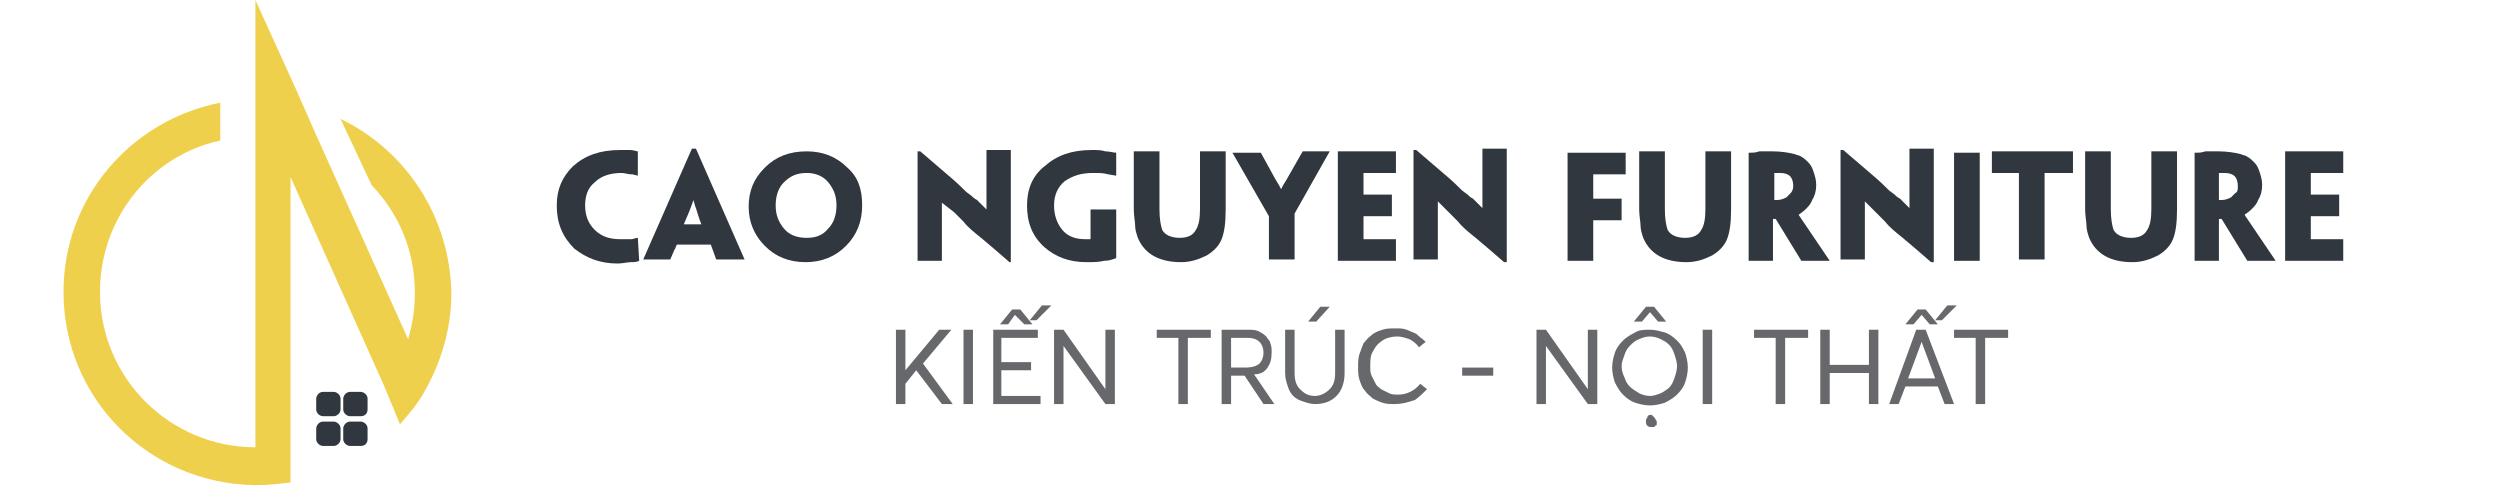 <svg xmlns="http://www.w3.org/2000/svg" xmlns:xlink="http://www.w3.org/1999/xlink" id="Layer_1" x="0px" y="0px" viewBox="0 0 185 36" style="enable-background:new 0 0 185 36;" xml:space="preserve"><style type="text/css">	.st0{fill:#30373E;}	.st1{fill:#67686B;}	.st2{fill:#EFD04C;}</style><g>	<g>		<path class="st0" d="M41.2,15.2c0-1.2,0.4-2.1,1.2-2.9c0.9-0.8,2-1.2,3.5-1.2c0.2,0,0.4,0,0.7,0s0.5,0.1,0.6,0.1V13l-0.4-0.1   c0,0,0,0-0.1,0c-0.2,0-0.5-0.1-0.7-0.1c-0.8,0-1.5,0.2-2,0.7c-0.5,0.4-0.7,1-0.7,1.7s0.2,1.3,0.7,1.8s1.1,0.7,1.9,0.7h0.2   c0.1,0,0.2,0,0.2,0c0.2,0,0.3,0,0.4,0c0.2,0,0.3-0.1,0.5-0.1l0,0l0.1,1.7c-0.2,0.1-0.4,0.1-0.6,0.1c-0.3,0-0.6,0.1-1,0.1   c-1.3,0-2.3-0.4-3.2-1.1C41.6,17.5,41.2,16.5,41.2,15.2L41.2,15.2z"></path>		<path class="st0" d="M50.1,18.1c-0.1,0.1-0.1,0.3-0.2,0.4l-0.3,0.7l0,0h-2l0,0l3.6-8.2h0.3l3.6,8.2l0,0H53l0,0l-0.4-1.1H50.1z    M51.9,16.6L51.9,16.6c-0.2-0.5-0.3-0.9-0.4-1.2c-0.1-0.2-0.1-0.4-0.2-0.6l0,0c0,0.1-0.1,0.3-0.2,0.6c-0.1,0.3-0.3,0.7-0.5,1.2   l0,0H51.9z"></path>		<path class="st0" d="M63.8,15.2c0,1.2-0.4,2.2-1.2,3c-0.8,0.8-1.8,1.2-3,1.2s-2.2-0.4-3-1.2c-0.8-0.8-1.2-1.8-1.2-2.9   c0-1.2,0.4-2.1,1.2-2.9c0.8-0.8,1.8-1.2,3.1-1.2c1.2,0,2.2,0.4,3,1.2C63.5,13.1,63.8,14,63.8,15.2L63.8,15.2z M61.9,15.2   c0-0.7-0.2-1.2-0.6-1.7c-0.4-0.5-1-0.7-1.6-0.7c-0.7,0-1.2,0.2-1.7,0.7c-0.4,0.4-0.6,1-0.6,1.7s0.2,1.2,0.6,1.7   c0.4,0.5,1,0.7,1.7,0.7s1.2-0.2,1.6-0.7C61.7,16.5,61.9,15.9,61.9,15.2L61.9,15.2z"></path>		<path class="st0" d="M74.9,19.4h-0.2c-0.8-0.7-1.5-1.3-2.1-1.8c-0.5-0.4-1-0.8-1.3-1.2l-0.7-0.7L69.7,15l0,0v0.5v3.8h-1.8v-8.1   h0.2l2.1,1.8c0.6,0.5,1,0.9,1.3,1.2l0.4,0.3c0.1,0.1,0.2,0.2,0.4,0.3c0.3,0.3,0.5,0.5,0.7,0.7l0,0c0-0.2,0-0.5,0-0.7v-3.7h1.8v8.3   H74.9z"></path>		<path class="st0" d="M76,15.2c0-1.2,0.4-2.2,1.3-2.9c0.9-0.8,2-1.2,3.5-1.2c0.4,0,0.7,0,1,0.1c0.3,0,0.6,0.1,0.8,0.1V12   c0,0.3,0,0.6,0,1L82,12.9c-0.3-0.1-0.7-0.1-1.1-0.1c-0.9,0-1.5,0.2-2.1,0.6c-0.5,0.4-0.8,1-0.8,1.8c0,0.7,0.2,1.3,0.6,1.8   s1,0.7,1.7,0.7h0.2h0.2v-2.2h1.9v3.6c-0.3,0.1-0.5,0.2-0.9,0.2c-0.4,0.1-0.8,0.1-1.3,0.1c-1.3,0-2.3-0.4-3.1-1.1   C76.4,17.5,76,16.5,76,15.2L76,15.2z"></path>		<path class="st0" d="M83.9,11.2h1.9v4.3c0,0.7,0.1,1.2,0.2,1.5c0.2,0.4,0.7,0.6,1.3,0.6c0.6,0,1-0.2,1.2-0.6   c0.2-0.3,0.3-0.8,0.3-1.5v-4.3h1.9v4.3c0,1-0.1,1.7-0.3,2.2c-0.2,0.5-0.6,0.9-1.1,1.2c-0.6,0.3-1.2,0.5-1.9,0.5   c-1.6,0-2.7-0.6-3.2-1.8C84.1,17.3,84,17,84,16.7s-0.1-0.7-0.1-1.2C83.9,15.5,83.9,11.2,83.9,11.2z"></path>		<path class="st0" d="M95.8,15.8v3.4h-1.9V16l-2.7-4.7l0,0h2.1l0,0l1.1,2c0.2,0.3,0.3,0.5,0.4,0.7l0,0c0.1-0.2,0.2-0.4,0.4-0.7   l1.2-2.1l0,0h2l0,0L95.8,15.8z"></path>		<path class="st0" d="M99,11.2h4.3v1.6h-2.4v1.6h2.1V16h-2.1v1.7h2.4v1.6H99V11.2z"></path>		<path class="st0" d="M111.5,19.4h-0.2c-0.8-0.7-1.5-1.3-2.1-1.8c-0.5-0.4-1-0.8-1.3-1.2l-0.7-0.7l-0.8-0.8l0,0v0.5v3.8h-1.8v-8.1   h0.2l2.1,1.8c0.6,0.5,1,0.9,1.3,1.2l0.4,0.3c0.1,0.1,0.2,0.2,0.4,0.3c0.3,0.3,0.5,0.5,0.7,0.7l0,0c0-0.2,0-0.5,0-0.7V11h1.8V19.4z   "></path>		<path class="st0" d="M117.9,14.7h2.1v1.6h-2.1v3H116v-8h4.3v1.6h-2.4V14.7z"></path>		<path class="st0" d="M121.3,11.2h1.9v4.3c0,0.7,0.1,1.2,0.2,1.5c0.2,0.4,0.7,0.6,1.3,0.6c0.6,0,1-0.2,1.2-0.6   c0.2-0.3,0.3-0.8,0.3-1.5v-4.3h1.9v4.3c0,1-0.1,1.7-0.3,2.2s-0.6,0.9-1.1,1.2c-0.6,0.3-1.2,0.5-1.9,0.5c-1.6,0-2.7-0.6-3.2-1.8   c-0.1-0.3-0.2-0.6-0.2-0.9s-0.1-0.7-0.1-1.2C121.3,15.5,121.3,11.2,121.3,11.2z"></path>		<path class="st0" d="M129.5,11.3c0.2,0,0.4,0,0.7-0.1c0.3,0,0.6,0,1,0c0.6,0,1.2,0.1,1.6,0.2c0.2,0.1,0.4,0.1,0.5,0.2   c0.2,0.1,0.4,0.3,0.5,0.4c0.2,0.2,0.3,0.4,0.4,0.7c0.1,0.3,0.2,0.6,0.2,1s-0.1,0.8-0.3,1.1c-0.1,0.3-0.3,0.5-0.5,0.7   s-0.4,0.3-0.5,0.4l0,0l2.3,3.4l0,0h-2.1l-1.9-3.1h-0.2v3.1h-1.8v-8C129.4,11.3,129.5,11.3,129.5,11.3z M132.7,13.8   c0-0.7-0.3-1-1-1h-0.4v2h0.1h0.1c0.3,0,0.5-0.1,0.7-0.2c0.1-0.1,0.2-0.2,0.3-0.3C132.6,14.2,132.7,14,132.7,13.8L132.7,13.8z"></path>		<path class="st0" d="M143.1,19.4h-0.2c-0.8-0.7-1.5-1.3-2.1-1.8c-0.5-0.4-1-0.8-1.3-1.2l-0.7-0.7l-0.8-0.8l0,0v0.5v3.8h-1.8v-8.1   h0.2l2.1,1.8c0.6,0.5,1,0.9,1.3,1.2l0.4,0.3c0.1,0.1,0.2,0.2,0.4,0.3c0.3,0.3,0.5,0.5,0.7,0.7l0,0c0-0.2,0-0.5,0-0.7V11h1.8   L143.1,19.4L143.1,19.4z"></path>		<path class="st0" d="M146.5,19.3h-1.9v-8h1.9V19.3z"></path>		<path class="st0" d="M149.5,12.8h-2.1v-1.6h6v1.6h-2.1v6.4h-1.9v-6.4C149.4,12.8,149.5,12.8,149.5,12.8z"></path>		<path class="st0" d="M154.3,11.2h1.9v4.3c0,0.7,0.1,1.2,0.2,1.5c0.2,0.4,0.7,0.6,1.3,0.6s1-0.2,1.2-0.6c0.2-0.3,0.3-0.8,0.3-1.5   v-4.3h1.9v4.3c0,1-0.1,1.7-0.3,2.2s-0.6,0.9-1.1,1.2c-0.6,0.3-1.2,0.5-1.9,0.5c-1.6,0-2.7-0.6-3.2-1.8c-0.1-0.3-0.2-0.6-0.2-0.9   s-0.1-0.7-0.1-1.2L154.3,11.2L154.3,11.2z"></path>		<path class="st0" d="M162.5,11.3c0.2,0,0.4,0,0.7-0.1c0.3,0,0.6,0,1,0c0.6,0,1.2,0.1,1.6,0.2c0.2,0.1,0.4,0.1,0.5,0.2   c0.2,0.1,0.4,0.3,0.5,0.4c0.2,0.2,0.3,0.4,0.4,0.7c0.1,0.3,0.2,0.6,0.2,1s-0.1,0.8-0.3,1.1c-0.1,0.3-0.3,0.5-0.5,0.7   s-0.4,0.3-0.5,0.4l0,0l2.3,3.4l0,0h-2.1l-1.9-3.1h-0.2v3.1h-1.8v-8C162.4,11.3,162.5,11.3,162.5,11.3z M165.6,13.8   c0-0.7-0.3-1-1-1h-0.4v2h0.1h0.1c0.3,0,0.5-0.1,0.7-0.2c0.1-0.1,0.2-0.2,0.3-0.3C165.6,14.2,165.6,14,165.6,13.8L165.6,13.8z"></path>		<path class="st0" d="M169.1,11.2h4.3v1.6H171v1.6h2.1V16H171v1.7h2.4v1.6h-4.3L169.1,11.2L169.1,11.2z"></path>	</g>	<g>		<g>			<path class="st1" d="M67.8,27.4L67.8,27.4l-0.8,1v1.5h-0.7v-5.5H67v3l0,0l2.5-3h0.9l-2.1,2.5l2.2,3h-0.8L67.8,27.4z"></path>			<path class="st1" d="M71.3,29.9v-5.5H72v5.5H71.3z"></path>			<path class="st1" d="M74.1,27.5v1.8H77v0.6h-3.5v-5.5h3.3V25h-2.7v1.8h2.2v0.6h-2.2C74.1,27.4,74.1,27.5,74.1,27.5z M75.1,23.3    L74.6,24H74l0.9-1.1h0.6l0.9,1.1h-0.6L75.1,23.3L75.1,23.3z M77.8,22.6l-1.1,1.1h-0.5l0.9-1.1H77.8z"></path>			<path class="st1" d="M81.8,24.4h0.7v5.5h-0.7l-3.1-4.3l0,0v4.3H78v-5.5h0.7l3.1,4.4l0,0C81.8,28.8,81.8,24.4,81.8,24.4z"></path>			<path class="st1" d="M87.2,29.9V25h-1.6v-0.6h4V25h-1.7v4.9H87.2z"></path>			<path class="st1" d="M94.3,29.9h-0.8l-1.4-2.1h-1v2.1h-0.7v-5.5h1.9c0.3,0,0.6,0,0.8,0.1c0.2,0.1,0.4,0.2,0.6,0.4    c0.1,0.2,0.3,0.3,0.3,0.5c0.1,0.2,0.1,0.4,0.1,0.7c0,0.5-0.1,0.8-0.3,1.1s-0.5,0.5-1,0.5l0,0L94.3,29.9z M91.1,25v2.2h1.1    c0.4,0,0.8-0.1,1-0.3c0.2-0.2,0.3-0.5,0.3-0.8s-0.1-0.6-0.3-0.8C93,25.1,92.7,25,92.3,25H91.1z"></path>			<path class="st1" d="M97.3,29.9c-0.3,0-0.6-0.1-0.9-0.2s-0.5-0.2-0.7-0.4c-0.2-0.2-0.3-0.4-0.4-0.7c-0.1-0.3-0.2-0.6-0.2-1v-3.2    h0.7v3.2c0,0.5,0.1,0.9,0.4,1.2c0.3,0.3,0.6,0.5,1.1,0.5c0.4,0,0.8-0.2,1.1-0.5c0.3-0.3,0.4-0.7,0.4-1.2v-3.2h0.7v3.2    c0,0.7-0.2,1.3-0.6,1.7S98,29.9,97.3,29.9z M96.8,23.8l0.9-1.1h0.7l-1,1.1H96.8z"></path>			<path class="st1" d="M103.2,29.9c-0.3,0-0.6,0-0.9-0.1s-0.5-0.2-0.7-0.3c-0.2-0.2-0.4-0.3-0.6-0.6c-0.2-0.2-0.3-0.5-0.4-0.8    s-0.1-0.6-0.1-1c0-0.3,0-0.6,0.1-0.9s0.2-0.5,0.3-0.8c0.2-0.2,0.3-0.4,0.6-0.6c0.2-0.2,0.5-0.3,0.8-0.4s0.6-0.1,1-0.1    c0.3,0,0.5,0,0.8,0.1c0.2,0.1,0.5,0.2,0.7,0.3c0.2,0.2,0.5,0.4,0.7,0.6l-0.5,0.4c-0.2-0.3-0.5-0.5-0.7-0.6    c-0.3-0.1-0.6-0.2-0.9-0.2c-0.4,0-0.8,0.1-1.1,0.3c-0.3,0.2-0.5,0.4-0.7,0.8c-0.2,0.3-0.2,0.7-0.2,1.1c0,0.3,0,0.5,0.1,0.7    s0.2,0.4,0.3,0.6c0.1,0.2,0.3,0.3,0.4,0.4c0.2,0.1,0.4,0.2,0.6,0.3c0.2,0.1,0.4,0.1,0.7,0.1c0.6,0,1.2-0.3,1.6-0.8l0.5,0.4    c-0.3,0.3-0.6,0.6-0.9,0.8C104.1,29.8,103.7,29.9,103.2,29.9z"></path>			<path class="st1" d="M108.2,27.8v-0.6h2.3v0.6H108.2z"></path>			<path class="st1" d="M117.5,24.4h0.7v5.5h-0.7l-3.1-4.3l0,0v4.3h-0.7v-5.5h0.7l3.1,4.4l0,0V24.4z"></path>			<path class="st1" d="M122.1,24.4c0.4,0,0.7,0.1,1.1,0.2c0.3,0.1,0.6,0.3,0.9,0.6s0.4,0.5,0.6,0.9c0.1,0.3,0.2,0.7,0.2,1.1    s-0.1,0.8-0.2,1.1c-0.1,0.3-0.3,0.6-0.6,0.9c-0.2,0.2-0.5,0.4-0.9,0.6c-0.3,0.1-0.7,0.2-1.1,0.2s-0.8-0.1-1.1-0.2    c-0.3-0.1-0.6-0.3-0.9-0.6c-0.2-0.2-0.4-0.5-0.6-0.9c-0.1-0.3-0.2-0.7-0.2-1.1s0.1-0.8,0.2-1.1c0.1-0.3,0.3-0.6,0.6-0.9    c0.2-0.2,0.5-0.4,0.9-0.6C121.3,24.4,121.7,24.4,122.1,24.4z M122.1,29.3c0.3,0,0.5-0.1,0.8-0.2c0.2-0.1,0.5-0.3,0.6-0.4    c0.2-0.2,0.3-0.4,0.4-0.7c0.1-0.3,0.2-0.6,0.2-0.9s-0.1-0.6-0.2-0.9s-0.2-0.5-0.4-0.7c-0.2-0.2-0.4-0.3-0.6-0.4s-0.5-0.2-0.8-0.2    s-0.6,0.1-0.8,0.2c-0.3,0.1-0.5,0.3-0.7,0.5s-0.3,0.4-0.4,0.7s-0.2,0.5-0.2,0.8s0.1,0.6,0.2,0.8c0.1,0.3,0.2,0.5,0.4,0.7    s0.4,0.3,0.7,0.5C121.5,29.2,121.8,29.3,122.1,29.3z M122.1,23.1l-0.6,0.7h-0.6l0.9-1.1h0.6l0.9,1.1h-0.6L122.1,23.1L122.1,23.1z     M122.1,30.7c0.1,0,0.2,0,0.2,0.1c0.1,0,0.1,0.1,0.2,0.2c0,0.1,0.1,0.1,0.1,0.2s0,0.1,0,0.2s-0.1,0.1-0.1,0.1l-0.1,0.1    c-0.1,0-0.1,0-0.2,0s-0.2,0-0.3-0.1c-0.1-0.1-0.1-0.2-0.1-0.3c0-0.1,0-0.2,0.1-0.3C121.9,30.8,122,30.7,122.1,30.7z"></path>			<path class="st1" d="M126,29.9v-5.5h0.7v5.5H126z"></path>			<path class="st1" d="M131.4,29.9V25h-1.6v-0.6h4V25h-1.7v4.9H131.4z"></path>			<path class="st1" d="M134.7,29.9v-5.5h0.7V27h2.9v-2.6h0.7v5.5h-0.7v-2.3h-2.9v2.3H134.7z"></path>			<path class="st1" d="M141.8,24.4h0.7l2.1,5.5h-0.7l-0.5-1.3H141l-0.5,1.3h-0.7L141.8,24.4z M142.2,23.3l-0.6,0.7H141l0.9-1.1h0.6    l0.9,1.1h-0.6L142.2,23.3L142.2,23.3z M141.2,28h2l-1-2.7l0,0L141.2,28z M144.8,22.6l-1.1,1.1h-0.5l0.9-1.1H144.8z"></path>			<path class="st1" d="M146.2,29.9V25h-1.6v-0.6h4V25h-1.7v4.9H146.2z"></path>		</g>	</g></g><path class="st2" d="M33.4,21.7c-0.1-5.7-3.4-10.6-8.2-12.9l2.3,4.9c2,2.1,3.2,4.8,3.2,8c0,1.2-0.2,2.4-0.5,3.4l-6.8-15.1l-1.5-3.4 l-3-6.6v6.3v2.8v23.9v0.1C12.6,33.1,7.4,28,7.4,21.6c0-5.5,3.8-10.1,8.9-11.2V7.6c-6.6,1.3-11.6,7-11.6,14c0,7.9,6.3,14.2,14.2,14.3 v0h0.1c0.9,0,1.7-0.1,2.5-0.2v-2.9V13.1l6.9,15.4l1.2,2.9c0.6-0.7,1.3-1.5,1.8-2.4l0,0C32.6,26.9,33.4,24.4,33.4,21.7z"></path><path class="st0" d="M24.7,30.8h-0.8c-0.2,0-0.5-0.2-0.5-0.5v-0.8c0-0.2,0.2-0.5,0.5-0.5h0.8c0.2,0,0.5,0.2,0.5,0.5v0.8 C25.2,30.6,24.9,30.8,24.7,30.8z"></path><path class="st0" d="M26.7,30.8h-0.8c-0.2,0-0.5-0.2-0.5-0.5v-0.8c0-0.2,0.2-0.5,0.5-0.5h0.8c0.2,0,0.5,0.2,0.5,0.5v0.8 C27.2,30.6,27,30.8,26.7,30.8z"></path><path class="st0" d="M24.7,33h-0.8c-0.2,0-0.5-0.2-0.5-0.5v-0.8c0-0.2,0.2-0.5,0.5-0.5h0.8c0.2,0,0.5,0.2,0.5,0.5v0.8 C25.2,32.8,24.9,33,24.7,33z"></path><path class="st0" d="M26.7,33h-0.8c-0.2,0-0.5-0.2-0.5-0.5v-0.8c0-0.2,0.2-0.5,0.5-0.5h0.8c0.2,0,0.5,0.2,0.5,0.5v0.8 C27.2,32.8,27,33,26.7,33z"></path></svg>